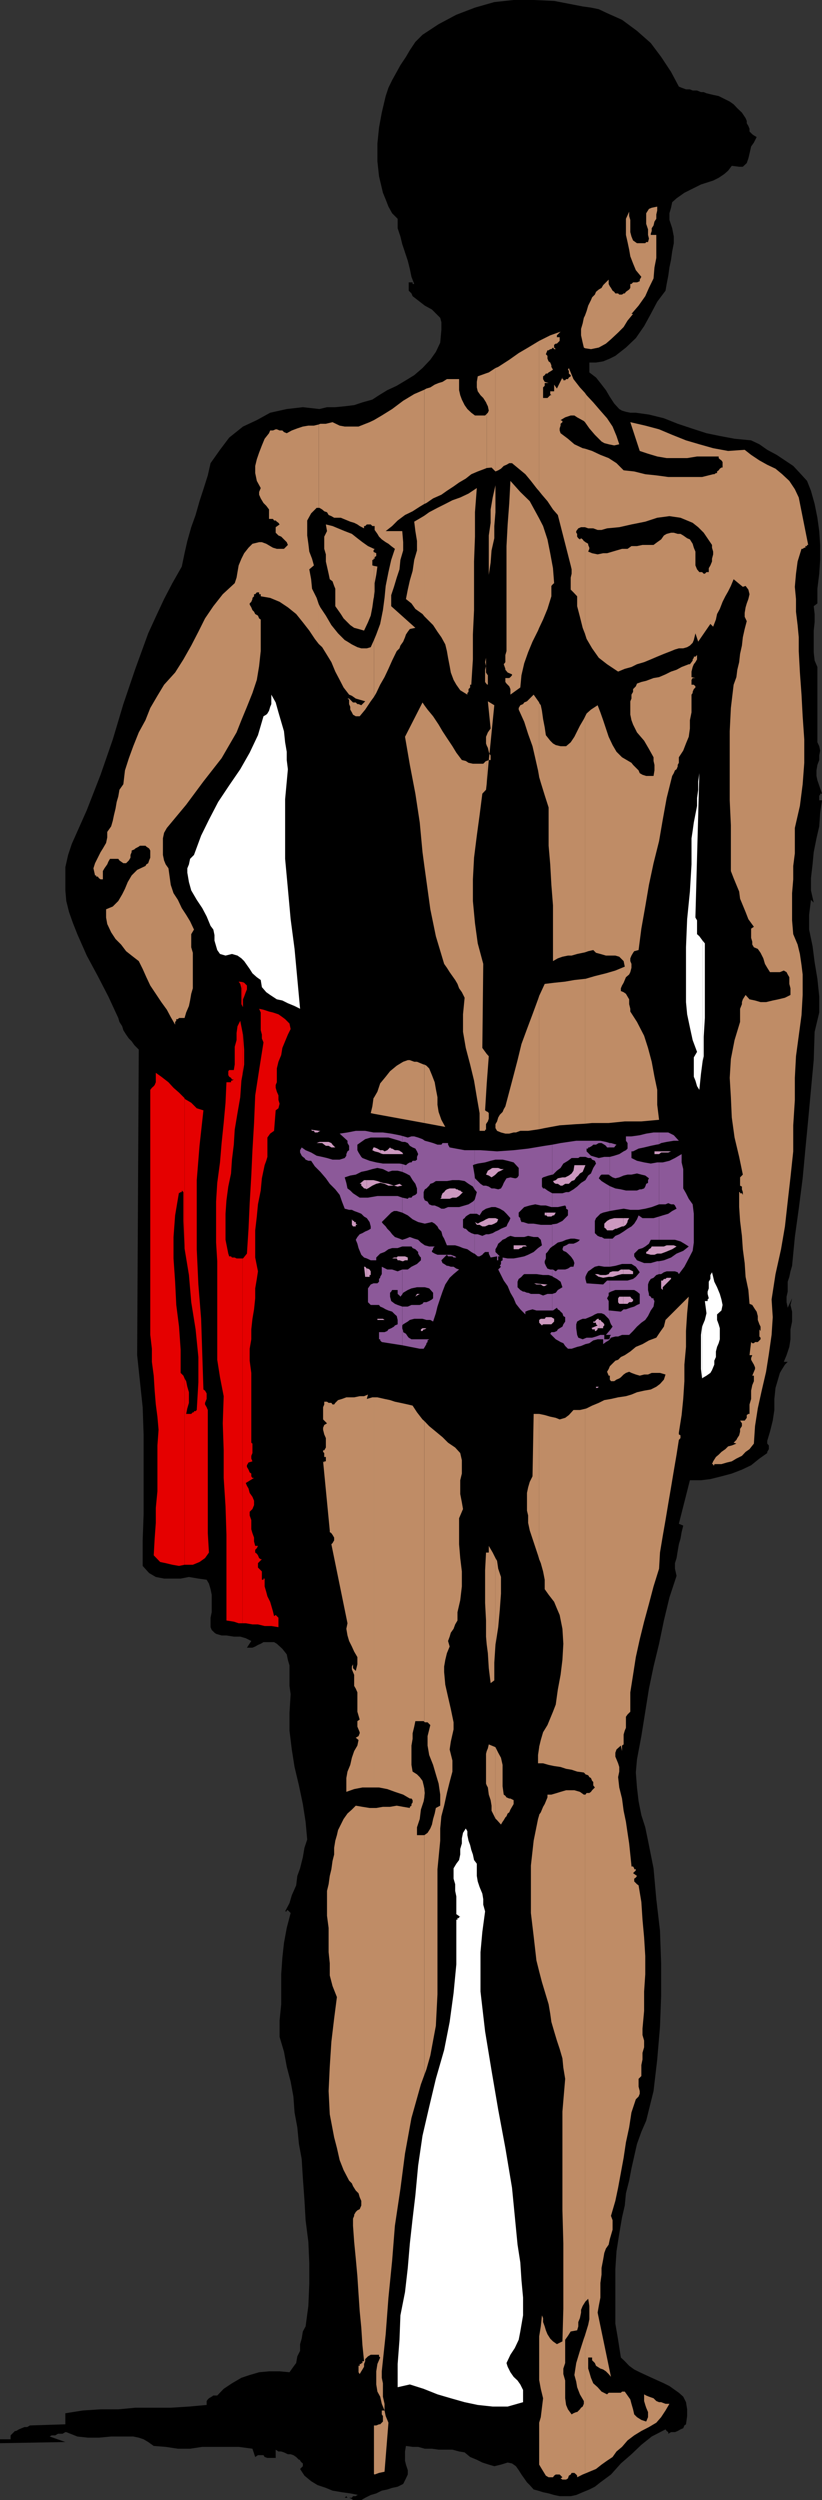 <svg xmlns="http://www.w3.org/2000/svg" width="357.203" height="1085.5"><rect width="100%" height="100%" fill="#333333" stroke="none"/><path d="m249.602 2.102 3.601.699 3.598.5 3.402.699 3.598 1.703 6.5 2.899 6.5 4.8 6 5.301 4.5 6 4.3 6.5L295 37.602l1.203.5 1.899.699h1.699l1.199.5h1.902l1.7.699h1.199l1.199.5 2.902.703 2.399.5 2.402 1.2 2.399 1.199L318.8 45.3l1.602 1.7 2 1.902L324 51.301l.5 1.199v1l.703 1.203.5 1.2v1.199l1.2 1.199.699.5 1.199.699-1.2 2.402-1.199 1.7-.699 3.101-.5 2.098-.703 2-1.7 1.601h-1.597L318 72l-1.598 2.102-1.699 1.5-2.402 1.601-2.399 1.2-5.3 1.699L299.8 82.5l-2.399 1.203-1.699 1.2L294 86.101l-1.898 1.699-.5 2.402-.7 2.399V95.5l1.2 3.602.699 3.601v2.899l-.7 3.601-.5 3.598-.699 3.3-.5 3.602-.699 3.598-.5 2.902-3.601 4.797-2.801 5.3-2.899 5.302-3.601 5.199-4.301 4.101-4.598 3.598-2.402 1.203-2.898 1.2-3.102.5h-2.898v4.3l2.898 2.2 1.902 2.398 2.399 3.101 1.699 2.899 1.902 2.902 2.2 2.399 1.199.699 1.699.5 1.902.402h2.399L282 180l6.5 1.602 6 2.398 6 2 6.5 2.102 5.8 1.199 6.403 1.199 7.2.703 3.597 1.7 3.402 2.398 4.098 2.199 3.602 2.402 3.601 2.399 2.899 3.101 3.101 3.399 1.7 4.3 1.597 5.7 1.203 6 .797 5.8.402 6v6.5l-.402 6-.797 6.5V262l-1.601 1.203.398 3.399v3.601l-.398 3.598v9.402l.398 3.598 1.203 2.8v32.7L356 324l.402 1.902L356 328v2l-.797 2.102-.402 2.398v2.402l.402 1.899 2 5.8h-.8v.7H356v2.199h1.203l-.8 5.5-.403 5.8-1.2 5.2-1.198 6-.5 5.3-.7 6v5.302l1.2 5.3-1.2-1.199-.8 6.5v6.399l1.5 7.199.898 7 1.203 7.199.797 7.703v6.899L354 448l-.398 12.3-1.2 12.903-1.199 13-1.203 12.5-1.2 12.899-1.698 13.199-1.7 12.3-1.199 12.5L343.5 552l-.5 2.402-.7 2.098v4.3l-.5 2.2v2.402l.5 2.399 1.903-4.098-.703 2.899.703 2.898v4.3l-.703 3.403v4.297l-.5 3.3-1.2 3.602-1.198 2.899h1.699l-1.2 1.199-1.199 1.902-1 1.7-.699 2.398-1.203 4.102-.5 4.8v4.801l-.7 4.598-1.198 4.8-1.2 4v1.2l.7.8v1.602l-.7 1.2v.5L330 633.3l-3.598 2.902-4 1.899L318 639.8l-4.5 1.2-4.797 1.203-4.101.5H299.8l-4.8 18.899 1.902.8-.699 2.801-.5 2.899L295 670.5l-.5 2.902-.5 3.098-.7 2.203v2.399l.7 3.101-3.098 9.399-2.402 10-2.098 10.101-2.402 9.899-2 9.601-1.598 10-1.699 10.598-1.902 10.101-.5 5.7.5 6.5.699 6 1.203 6 1.7 5.3 1.199 5.801 2.398 12 1.203 13.399 1.598 13.699.5 14.101v14.2L286.8 880l-1.2 14.203-1.601 13.7-3.2 12.898-2.097 4.8-1.902 5.301-1.2 5.301-1.199 5.297-1 5.3-1.402 5.5-.5 5.302-1.2 5.199-1.198 7-1.2 7.699-.5 7.703v23.7l1.2 7 1.199 7.699 1.699 1.601 1.902 2 2.2 1.598L278 1030l5.203 2.402 5.297 2.399 2.402 1.199 2.399 1.703 1.699 1.2 1.902 1.699 1.2 2.398.5 3.102V1049l-.5 3.602-.7.5-.5 1.199-1.199.5-1.203.699-1.2.5h-1.698l-1.2.703V1056l-.699-.5-.5-.7-6 3.102-4.5 3.598-4.3 4.102-4.602 4-4.301 4.8-4.598 3.399-2.402 1.902-2.398 1.2-2.899 1.199-2.8 1.199-2.403.5h-4.797l-2.402-.5-2.399-.7-2.402-.5-2.2-.699-1.898-.5-1.699-1.902-1.203-1.2-2.398-3.398-1.2-1.902-1.199-1.7-1.703-1.198-1.898-.399-2.899.899-2.902.699-2.399-.7-2.8-.898-2.399-1.203-2.902-1.2-2.399-2-2.402-.398-2.898-.8h-6l-2.899-.399h-3.101l-2.899-.8h-2.402l-2.899-.403-.402 2.402v4l.402 1.7.801 2.398v1.902l-.8 1.7-1.2 2.398-2.402 1.203-2.399.5-2.101.7-2.399.5-2.402 1.199-2.398.699-2.399 1.199-1.703 1h-3.598l-.5-.5-1.199-.5H151l-.5-.7-.7.7h3.102l.5-.7h1.2l.699-.5h.5l-3.598-.698-3.601-.5-4.102-.7-2.898-1.199L138 1079l-2.797-1.7-2.902-2.398-1.899-2.902 1.2-1.2v-1.198l-.5-.399-.7-.8V1068h-.5l-1.199-1.2-1.203-.8-1.2-.398h-1.198l-1.7-.801-1.199-.399H121l-1.2-.8v3.601h-3.597l-1.203-.402-.5-.801h-2.398l-1.2.8-1.199-3.597-6-.8h-15.8l-5.301.8H77.3l-5.301-.8-5.2-.403-2.398-1.7-2-1.198-2.101-.7-2.399-.5H48.3l-5.301.5h-4.797l-4.601-.5L28.8 1056h-.399l-1.199.703h-2l-1.203.7h-1.598l-.8.5 6.8 2.398-28.402.5v-1.7h4.602v-1.699l.699-.699 1.2-1.203H7l1.203-.7 2.399-1H11.8l1.199-.698 15.402-.5v-4.801l7.598-1.2 7.703-.5h7.7l7.398-.699h15.402l7.899-.5 7.699-.699v-1.703l.5-.7.5-.5 1.199-.698.703-.5h1.7l2.8-2.899 3.598-2.402 4.101-2.399 3.598-1.199 4.102-1.203 4.3-.398h4.598l4.3.398 1.7-2.398 1.203-1.602.5-2.898 1.2-2.399v-2.902l.699-2.399.5-3.101 1.199-2.2 1.199-8.898.402-9.601V982.8l-.402-9.399-1.2-9.402-.5-8.797-.698-9.601-.5-8.2-1.2-6.5-.699-7.199-1.203-6.5-.5-6.902-1.2-6.5-1.698-6.5-1.2-6.5-1.902-6.399v-7.199l.703-7v-13l.5-7.203.7-6.398 1.199-6.5 1.699-6.5-1.2-1.2h-.5v.5h-.699l1.899-3.601 1-3.399 1.902-4.3.5-4.102 1.2-3.297 1.199-4.8.699-4.102 1.199-3.598-.7-7.703-1.198-7.7-1.7-8.097-1.902-8-1.2-7.601-1-8.2v-7.699l.5-8.101-.5-3.602v-8.898l-.698-2.399-.5-2.402-1.899-2.399-2.402-2.199-1.2-.703h-4.6l-1.2.703-1.198.5-1.2.7-1.199.5h-2.402l1.902-2.903-2.402-1.2-2.399-.698h-2.8l-3.2-.5h-2.101l-2.399-.7-.699-.5L92 707.703l-.5-1.203v-4.098L92 700v-7.598L91.5 690l-.7-2.398-1-1.7-3.597-.5-4.101-.699-3.602.7h-7.2l-3.597-.7L64.801 683 62 679.902v-11.101l.402-11.2v-34.8L62 611l-1.2-11.297-1.198-11.3.699-132.7-1.899-1.902-1.199-1.7L56 450.903l-1.2-1.699-1.198-1.902-.5-1.7-1.2-1.898-.5-1.703-4.3-9.297-4.602-8.902-4.797-8.899-4.101-9.3-1.899-4.801L30 396l-1.2-4.797-.398-4.601V376.5l1.2-5.297 1.601-4.8 6.5-14.602 6-15.399 5.297-15.3 4.602-15.399 5.199-15.3L64.402 275l3.301-7.2 3.598-7.698 3.601-6.899L79 246l1.203-5.797 1.2-5.3 1.699-6L85 223.601l1.703-6 1.7-5.2 1.898-6 1.199-5.3 4.102-5.801 4-5.301 6-4.797 6-2.8 5.8-3.2 7.2-1.601 7-.801 7.199.8 3.3-.8h3.602l4.098-.399 4.101-.5 3.598-1.199 4.3-1.203 2.903-1.898 3.598-2.2 4.101-1.902 4-2.398 3.598-2.2 3.602-3.101 3.398-3.598 2.402-3.402 1.899-4 .5-5.598v-3.3l-.5-1.903-3.598-3.598-3.101-1.699-2.2-1.703-3.101-2.398-.5-1.2-1.2-1.199v-4.101.5h1.7v.699H180l-1.2-3.098-.698-3.402-.899-3.598-1.203-3.601-1.2-3.602-.8-3.297-1.2-3.601V95l-2.398-2.398-1.601-2.899-1.2-3.101-1.199-2.899-1.699-7.203L164 70v-7.598l.703-7 1.2-6.5 1.699-7.199 1.199-3.601 1.601-3.301 2-3.598L174 28.301l2.402-3.598 1.7-2.902 2.398-3.598 3.102-3.101 7-4.602 7.699-4.098 8.101-3.101 8.399-2.399L223.203 0h8.7l8.898.402 8.8 1.7"/><path fill="#fff" d="m125.102 334-1.2 13v25.902l1.2 13 1.199 13.2L128 412l1.203 13 1.2 13-2.403-1.2-2.898-1.198-2.399-1.2-2.402-.5-2.899-1.902-1.699-1.2-1.902-2.198-.5-3.102-1.7-1.2-1.898-1.698-1.203-1.899-1.2-1.703-1.198-1.7-1.2-1.198-1.699-1.2-2.402-.699-2.801.7-2.398-.7-1.2-1.703-.5-1.7-.699-2.398V406l-.5-2.398L91.5 402l-1.7-4.098-1.898-3.601-2.402-3.598-2.398-4.101-1-3.602-.7-4.098V377l.7-1.7.5-2.398 1.699-1.699 3.101-8.402 3.399-6.899 4-7.699L99.6 341l4.801-7 4.098-7.2 3.602-7.597L114.5 311l1.203-.7.5-.5.7-1.198.5-1.7.5-1.199v-4.101L119.8 305l1.199 4.3 1.203 4.102 1.2 4.098.5 4.8.699 4.102V330l.5 4M305.3 598.3l1.7-1 1.703-1.198.7-1.2 1-2.402v-1.7l.699-1.597v-2.402l.5-2 .699-1.598.5-1.703v-4.797l-.5-1.703-.7-1.898v-2.399L313.5 569l.5-2.398-.5-2.399-.7-2.402-1.198-2.899-1.2-2.402-.5-2.098-.5-2-.699 1.2v1.699L308 556.5v2.902l-.5 1.399v1l.5 1.902-.5.5v.7h-1.2l.7 5.3-.7 2.899-1 2.398v22.8"/><path fill="#fff" d="m305.3 575.5-.198.5-.5 3.602v14.8l.5 4.098.199-.2v-22.8M305.3 461l.5-2.398v-8.399l.5-8.203v-32.398l-1-1.2V461"/><path fill="#fff" d="m305.3 408.402-1.398-1.902-1-.898v-6l-.699-1.2v-.5l1.7-62.199-.5 3.598v3.601l-.5 3.598v3.402l-.7 3.598-.703 3.602-.5 3.601-.5 3.297v11.3l-.7 11.802-1.198 12-.5 12.199v23.8l.5 5.301 1.199 5.7 1.199 5.5 1.902 5.101-1.402 2.399v8.398l.703 1.703.7 2.399 1 1.601.699-6.902.699-5.301v-52.598"/><path fill="#e50000" d="M80.203 679.402h3.598l2.902-1.199 2.399-1.703 1.699-2.398-.5-8.399v-53.5L89.8 611l-.7-1.2v-.698l.7-1.7V605l-.7-1.2-.699-.5-.5-15.3-.5-15.398-1.199-14.899-.703-15.3v-30l1.203-14.903 1.7-15.398-2.903-.899-2.398-2.402-2.899-1.7v65l1.899 11.5 1 11.801L85 577.203l1.203 12v11l-.703 12-.5.5h-.7v.5h-.5l-.698.7h-2.2l.5-2.403.7-2.398V604.5l-.7-2.398-.5-2.399-.699-1.203v80.902"/><path fill="#e50000" d="m80.203 598.5-.5-1.2-1.203-1.198V586l-.7-10-1.198-9.398-.5-10.102-.7-10.098v-9.3l.7-9.399 1.699-10.101v.5l.699-.5h.5v-.7l.703.7v12.5l.5 11.8v.2V476.8l-2.402-2.399-2.399-2.101-2.199-2.399-3.101-2.402-2.399-1.7v4.102l-.5 1.2-.402.5-.801.699-.7.902v106.399l.7 6v5.699l.8 6 .403 6.5.5 6 .7 5.3.5 5.7-.5 6.8v19.9l-.7 7.203v6.5l-.5 6.899-.402 7.199 2.8 2.902 2.399.5 2.902.7 2.899.5 2.402-.5V598.5m25.199 106.3h1.399l2.902.5h2.399l2.898.7h2.902l3.098.5v-4.098l-1.2-1.199-.698.5-.5-2.101-.7-2.399-.5-1.703-1.199-2.398-.5-1.899-.703-2.402v-3.399h-.5v.5h-.7v-3.601l-1.698-1.7v-1.898l.5-.5L113.8 677h-.5l-.7-.5-.5-1.2-.5-.698-.699-.5v-1.2l.7-.699.5-1h-1.2l-.5-1.902v-1.7l-.699-1.898-.5-1.703v-4l-.703-2v-1.598l1.203-1.199.7-1.703v-1.898l-.7-1.7-1.203-1.699-.5-1.902-.7-1.2-.5-1.199 3.602-2.199h-.699l-.5-.703v-1.2l-.703-.5-.5-1.198-.7-1.2v-.699L108 635l1.703-.5-.5-1.2v-1.198l.5-1.2v-4.101l-.5-.399v-30.3l-.703-5.301v-5.2l.703-4.101v-4.297l.5-4.601.7-4.102.5-4.797v-4.3l.699-4.102.5-3.301-1.2-6v-11.797l.7-6 .5-5.3 1.199-6 .5-5.301 1.199-5.7.703-1.902.5-1.7v-8.398l1.2-1.699 1.699-1.203.699-8.898 1.199-.899.5-2-.5-1.601v-2l-.7-1.602-.5-1.7v-1.198l.5-1.2v-6L121 461l1.203-2.898.5-3.102 2.399-5.797 1.199-2.402-.5-2.399-1.899-1.902-1.199-.898-1.703-1.2-2.398-.8-1.7-.399-2.402-.8-1.898-.403.699 1.602v7.699l.5 1.902v1.7l.699 1.699-1.898 12-1.7 11-.5 12-.699 11.8-.5 11-.703 12-.5 11.098-.7 10.8-1.698 2.102h-.2v158.399"/><path fill="#e50000" d="M105.402 546.402h-2.601L102 546h-1.2l-.398-.5h-.8l-.399-1.2-1.203-6V527l.402-5.797.801-6 1.2-5.703.398-6 .8-6.5.399-6.5 1.203-7.2 1.2-6.898.5-7.199.5-2.703v-18.2l-1-5.097-1.2 2.399-.402 2.898v3.102L102 454.5v7.703l-.398 2.399h-2l-.399.5v1.699l.399.699.8.5.399.703h.8l-.8.5h-.399v.7h-2L98 478.8l-.797 8.8-.902 8.7-.7 8.402-1.199 8.899-.5 8.101V539.5l.5 8.102v42.8l1.2 7.598 1.601 8.203L96.801 618l.402 11.703v12L98 654l.402 12.402v37.2l3.2.5 2.101.699h1.7V546.402"/><path fill="#e50000" d="m105.402 466.5.7-4.297v-6.5l-.5-6.5-.2-.902V466.5m0-29.5.2.203v-3.3l.5-1.2.699-1.902.5-1.2v-1.699l-1.2-1.199-.699-.3V437"/><path fill="#e50000" d="m105.402 426.402-1.699-.199.7 1 .5 1.899V436l.5 1v-10.598"/><path fill="#cc99bf" d="m254.402 505.902-.699 1.7-.5 1.199-1.203.699-.7.902-.898.801-.8 1.2-1.2.398-1.199 1.199h-1.601l-1.2.8h-.8l-1.2-.8h-.902l-.7-.398-.5-.801 1.2-.399.902-.8 2-.399h1.2l1.601-.8 1.2-.903.8-1.2.399-2.398h4.8m-53.199 11.7L200 518.8l-.5.5-1.2.699h-1.698l-1.2.5h-4.101l.5-.5v-.7l.5-1.198.699-.5.5-.7.703-.5 1.2-.402h2.398l.5.402h.5l.699.5h.5l.703.7h.5M155.3 531.8h-.698v.7h-1.2l-.5-.7v.7-3.098l.5.7h.5v.5h.7v.699l.699.5M229 541.203h-1.7l-.698.7h-.5l-.7.5h-2.199v-1.7h5.098l.699.5m-43.7 35.5-.698.5h-.5l-.5.7h-.7v-.7l.7-.5h1.699M138.8 496.3h1.2l.902.7.7.5h1.199l1.199.703h1.703L144.5 497l-.5-.7-1.2-.5h-4v.5"/><path fill="#cc99bf" d="m138.8 495.8-1.198.5h1.199v-.5m-.001-4.597.403-.203h1.2-1.602v.203M138.8 491l-3.597-.5.399.5h.8l.399.703H138l.8-.5V491m20.602 63.402h1.2v-.8h.5V552l-.5-.797-.7-.402h-.5v3.601"/><path fill="#cc99bf" d="m159.402 550.8-.699-.8h-.5l.5 4.402h.7v-3.601m-.001-34.598.5-.203 1.899-1.2 1.699-.8 1.703-.398h.2v-.301l-1.403-.5-1.7-.399h-2.898v3.801"/><path fill="#cc99bf" d="M159.402 512.402h-1.199L156.301 514H157v.8l.5.403.703.797h.5l.7.402v-4m5.999 60.7h1.7l-.7-.5h-1v.5m0-.5H164v.5h1.402v-.5m0-59 1.7.398 1.699.8h2.402l1.598.403.8-.203v-1l-2.398.8-2.402-.8-2.399-.398-1-.301v.3m0-12.801 1 .302h7.2v-1.5l-.801-.2h-1.2l-1.199-.699H170l-.5-.5-1.2 1.2-1.198.5-.7-.5h-1v1.398"/><path fill="#cc99bf" d="M165.402 499.402h-.199l-1.203-.699-1.2-.5h-.5l-.5 1.2 1 .5 1.903.5.7.398v-1.399m8.199 47.801 1.199.399h.402l.797-.399h1.203V546l-1.203-.5h-2.398v1.703m0-1.703h-.801l-.399.5h-1.199l-.8.402h2l.398.801h.8V545.5m.001-30.5 1.199-.2-1.2-.8Zm0-13.898h1.601l-.402-.7-.801-.5-.398-.3v1.5m7.601 61.398 1.2-.7h-1.2zm0-.7-.703 1.2.703-.5v-.7m32.399-30 1.199-.5 1.199-.698.5-1.2-1.2-.5h-1.698v2.899m0-2.899h-1.2l-1.199.5-1.203.7-1.2.5-1.198.699-1.2-.7.801 1.2h1.2l1.199.699h1.199l1.601-.7h1.2v-2.898m0-17.699 1.199-.8.5-.403 1.199-1.2 1.203-.5 1.2-.698 1.199.699-1.2-.7h-1.199l-1.203-.5h-2.398l-.5.2v3.902m0-3.903-.399.302-1.203.699-.797 1.699 1.2.402 1.199.801v-3.902m23.8 67.699h2.2l1.199-1.2v-1.198l-1.2-.7h-2.199V575m0-3.098h-.199l-.5.7H235l-.7.5v1.199l1.2 1.199.5-.5h1.402v-3.098m0-13.902.5-.297h.5-1V558"/><path fill="#cc99bf" d="m237.402 557.703-5.3-.5 1 .5H235l1 .7h.703l.7-.403v-.297m-.001-30 .5.5h1.7l.699-.5h.5l.699-1.203h-4.098v1.203"/><path fill="#cc99bf" d="M237.402 526.5h-.699v1.203h.7V526.5m22.999 50.203h1.7V576l.5-.5v-.5l-.5-.7-.7-.5-.5-.698h-.5v3.601"/><path fill="#cc99bf" d="M260.402 573.102h-.199v-.5h-.5l-.703.5-.5.699h-.7v.5h1.2V575l.703.5-2.902 1.203h.5v.5h1.199v.7h.5l.703-.7v-.5h.7v-3.601m-.001-18.7 1.7.399 2.398-.399h1.703l2.399-.8 1.699-.399h.5v-2h-1l-1.2.797h-2.398l-1.203.402-.5.801-1.2.399h-2.398l-.5-.2v1"/><path fill="#cc99bf" d="m260.402 553.402-.699-.199H258.5l1.703 1.2h.2v-1m10.397 12.699h1.903l.7-.7h1l.699-.5v-.699l-.7-.5-.5-.703h-3.101v3.102"/><path fill="#cc99bf" d="M270.8 563h-1.698l-.5.703v1.7l.5.699h1.699V563m-.001-9.797h4.302V552l-1.7-.797h-2.601v2M270.8 532.5h.2l1-.7.703-1.198v-.5l.7-1.2H270.8v3.598"/><path fill="#cc99bf" d="M270.8 528.902h-3.898l-1.902.5-1.2.7-1.198 1.199V533l.699.5.5.703h2.402l1.2-.703h.5l2.398-1h.5v-3.598m18.402 28.801.5-.5.7-.703 1.199-1.2v-.5h-1.899l-.5.5v2.403m0-2.403h-.703l-.5.7h-.7v3.402l.7.7v-1.2l.5-.5.703-.699v-2.402m0-11.699 1.2-.5 1.699-.7 1.898-1.199-1.2-.5h-3.097l-.5.2v2.699m0-2.7-.703.301h-5.297l-.402.7-.801.5-.398.699-.801.5v.699l2 .5h1.601l1.2-.5h1.699l1.902-.7v-2.699m0-40.5h1.2l1.199-.5h.5-2.899v.5m0-.5h-4.8v1.2h2l.898-.7h1.902v-.5m38 87.098.399.203v-1.601l-.399.699V587m0-.7-.3.5.3.2zm-67 15.802H259v.5h.703l.5-.5"/><path fill="#8c5999" d="m174.8 584.102 7.602 1.5h1.7l.5-.801.699-1.2v-.398l.5-.5V582l.699-.5h-7.7l-1.198-.7-.399-.5-.8-1.198-1.2-.7v-.5l-.402-1.199v7.399"/><path fill="#8c5999" d="M174.8 576.703v-9.402l-2-.7-1.198-.5-1.602-1.199-.5-1.902v-1.7l.5-.5.402-.698h2.399v1.699l.8.699.399.5.8-1v-10.797l-2 .797-2.398-.797h-2.101L165.902 550v3.203l-.699 1.2v.398l-.5.5v1.199l-.703.703h-1.7l-1.198.5-.5.7-.7 1v6l1.2 1.199h3.601l.5.699 1.2.5 1.199.699 1.199.5 1.601.5 1.2 1.203.8.7.399 1.699V575l-1.2.5-.398.5-1.203.703-1.2.5-.5.7-1.198.5h-2.399v3.097h.5v.5l.7.703 8.898 1.399v-7.399"/><path fill="#8c5999" d="m174.8 575.5.403-.5 2-1.2.899-.698 1.898-.5h3.602l1.699.5H187l1.203.699 1.2-3.598.699-2.902 1.199-3.598 1-2.902 1.199-3.098 1.902-2.902 1.7-1.598 2.398-2-1.2-.402-1.198-.801h-1.2l-1.199-.398h-.5L193 548.8l-.7-.399-.5-1.199 1.7-1.703.703-.7h-4.101l-1.2-.5-1.199-.698v-.5l.5-.7v-.5l.7-.699H186.5l-1.898-.5-1.7-1.203-1.199-1.2-1.703-.5-1.898-.698-1.7.699-1.601.5v2.902h4l.5.7 1.199.5.703.699.5.5v.699l.7 1.199.5.5v1.203l-1.7 1.598-2.402 1.199-1.598 1.203h-2.402V562l.402-.7 2-1.198 1.598-.7 2.402-.5h3.399l1.898.5 1.703 1.899v2.402l-.5.5-1.203.7-1.2.5h-1.198l-.5.699-1.2.5h-3.601l-1.598.699h-2.402v8.199m-.001-37.2-1.198-.5-2-.698-1.2-1.2-.902-1.199-1.2-1.203-.698-1-1.2-1.2-.5-.698 2.899-2.899L170 526.5l1.203-.7h1.2l2.398.7V520l-2-.7H164l-4.098.7h-3.601l-2.899-1.898-1.199-1.2L151 516l-.5-2.398-.7-2.399 2.403-.8 2.399-.403 2.398-1.2 2.402-.5 2.399-.698 2.199-.5 2.402.5 2.399 1.199 1.601-.5h2.399l2 .5v-3.399l-1.2-.199h-7.199l-2.902-.5-2.898-.703-3.102-1.2-.5-.5-1.2-1.898-.5-1V497l1.7-1.2 1.703-1.198 2.399-.7h7.699l2.402.7 2.399.699 1.199.5v-2.598l-1.2-.3-3.601-.7-3.598-.5h-4.101l-3.598-.703h-4.101l-3.602.703-3.398.5 3.398 3.098v1l.703 1.199v1.902l-.703.5-.5 1.2v.699l-.7 1-2.198.699H144.5l-2.398-.7-2.102-.5-2.398-.5-2.399-1.398-2.402-1-1.7-1.199-.699 1.2v1l.7 1.398.5.5.699.5.5.699 1.199.5h1.203l1.598 2.402 2.402 2.399 2.399 2.8L143.3 514l2.402 2.402 1.899 2.399 1 2.902 1.199 3.098 1.902.5h1.2l1 .5 1.898.699 1.199.5 1.203 1.203 1.2.7 1.199 1.699.5 1.898v1l-1.2.703-1.199.5-1.203.7-1.2.5-1 1.199-.698 1.199.699 1.699.5 1.902.5 1.2.699 1.699 1.203 1.199 1.2.402 1.699.801h2.398V546l1.703-1.7 1.899-.698 1.699-1.2 1.601-.5h2.399l2-.699v-2.902"/><path fill="#8c5999" d="m174.8 526.5 2.403 1.203 2.098 1.7 2.402 1.199 2.899.699 3.101-.7 1.2.7 1.199 1.199.5 1 1.199 1.203.5 1.899.699 1.199.5 1.199.703 1.703h3.598l1.699.5 1.703.7 1.899.5 1.699 1.199 1.199.699h.203v-8.399l-1.402-.5-1.2-.699-1.199-1.203h-.5l-.699-.5v-3.598l.7-.5.5-.699.699-.5L204.3 527h1.902v-6l-.703.703-1.898 1.2-1.7.5-2.402.699h-4.797L193 524.8h-1.2l-1.198-.7-1.7-.699h-1.199l-1.203-.5-.7-1.199-1.198-.5-.5-1.203v-2.398l.5-1.2.699-.402 1.199-1.2.5-.8 1.203-.398 1.2-.801h4.8l2.399-.399h2.898l2.402.399 1.7 1.199 1.898 1.203.703 1.2V510l-.703-4.098.703-.3v-6.2h-4.3l-6.5-1.199-.7-1.203v-.7h-2.402l-.5.7h-1.7l-1.898-.7-1.703-.5-1.898-.5-1-.698-1.899-.7-1.703-.5h-1.2l-1.597.5-2.402-.699v2.598H176l1.203.5.899 1.199 1.199.703 1.199.5.703 1.2.5 1.199-.5 1.199v1.199l-.703.5h-1.2l-.5.703h-.698l-.899.5-.8.7-1.602-.5v3.398l1.601.699 1.7.902 1.199 2L180.5 514l.703 2v2.102l-.703.699-1.2.5-.5.699h-1.198l-.399.5-2.402-.5v6.5"/><path fill="#8c5999" d="m206.203 544.3 1.399 1.2h.8l1.2-.7.398-.5.8-.698h1.602v.699l.801 1.699 2.797-.5v1.703h.5V545.5h.703l-1.902-1.898v-1.2l.699-1.199.5-1.203 1.203-1 .7-.7 1.199-.5 1-.698 1.199-.5 1.902.5h4.098l1.699-.5 2.402.5h1.899L235 538.3l.5 2.402-1.7 1.2-1.898 1.699-2.402 1.199-1.7.699-2.398.5-2.199.402h-2.601l-2.2-.402v1.203l-.699.399v1.199l-.5.8.5.399-1.203 1.203 1.203 2.399 1.2 2.398 1.699 2.402 1.199 2.899 1.402 2.402 1 2.399 1.899 2.398 2.199 2.203V569.5l1.199-.5 1.902-.5 1.7.5H240v-7.2h-2.098l-1.902.7-1.7-.7h-3.597l-1.203-.5h-.5l-1.2-.5h-.5l-1.198-.698-1.2-1.2V556.5l.5-1.2.7-.5.5-.398.699-.8.5-.399h5.3l2.899.399h2.402l1.598.5v-2.899h-.898l-1.2-.402-.699-1.2-.5-1.199v-.8l.5-1.2v-2.101l.7-.7 1.199-1.699.898-.699v-9.601l-.398.199H235l-3.098-.5H229.5l-2.2-.7h-.698l-.5-1.199v-.5l-.7-.699V526.5l2.399-2.398 2.402-.7 2.399-.5 2.398.5h2.203l2.399.7H240v-6l-.898-.5-1.2-.7-1.199-.902H236l-.5-.797v-3.601l.5-.399 2.402-.8L240 510v-13l-3.297.5-7.203 1.203-6.297.7-7.203.5-7.2-.5h-2.597v6.199l1.399-.399 3.199-.5 2.402-.703 2.098-.5h3.101l2.2.5 2.601.703 2.2 2.399v3.3l-.5.801-.7.399h-.5l-1.902-.399-1.7.399-.5.8-.699 1.2-.5 1.199-.699 1.199-1.203.402-1.7-.402h-1.198l-1.2-.797-1.199-.402H210l-1.2-.801-2.398-2.398-.199-1.602v6.402l1 1.2-.8 2.898-.2.5v6h1l1.2.703 1.199-1.902 1.601-1 2.399-.7h1.699l1.902.7 1.7 1 1.199 1.199 1.699 1.902-.5 1.2-.7 1.199-.5 1.199-2.398 1-1.203.703-1.2.5-1.198.7-1.7.5h-1.199l-1.601.699-2-.7h-1.399v8.399"/><path fill="#8c5999" d="m240 580 1.5 1.5.902.5 1.2.703 1.199.5.8 1.2 1.2 1.199h1.601l2.399-.801 1.699-.399 1.902-.8 1.7-.399L257.8 582l1.902-.5h2.399v2.102l1.199-.899 1.2-.703.5-.5v-.5l-.5.5h-1.898v-1.898h-1.7L259 580.3l-1.7.5h-2.398l-1.699.699-1.902-.7-.5-1.198-.399-2.899V575l.399-1.2 1.199-.698 1.203-.5h1.2l1.699-.7 1.199-.5 1.199-.699 1.203-.5h1.7l1.199.5 1.898 1.899.5 1V569h-.5v-4.098l-.7-1.199.7-1.203v-1.2l.5-.198V556h-1.2l-1.698 1.703-7.2-.5-.5-1.902v-.899l.5-1.199.7-1.203 1.199-.797.5-.402L258.5 550l1.703-.398 2.399.398H265v-12.2h-2.398l-1.2-.698h-.5l-1.199-.5-.703-.7-.5-.5v-5.3l.5-1.2.703-.699 1.2-1.203 1.199-.5 2.898-.7V515l-1.7-1-1.898-1.2-1.199-1.198.7-1.2.5-.402h3.097l.5.402v-8.101h-2.398l-2.399.5-1.703-.5-1.7-.5-1.898-1.899v-1.199h.7v-.5h.5l1.199-.703.5-.5H259l1.203-.7h1.2l1.199.7.699.5.5.703H265v-1.902l-1.7-.5-2.398-.5h-10.5l-6.8 1L240 497v13h.3l1.7-1.7 1.602-1.198 1.199-1.899 2-1.203 1.601-1.2h2.899l.699-.5h2.402l1.2.5h1.199l.5.7 1.199.5.5 1.203-1.2 1.899-1 2.398-1.198.902-1.2 2-1.902 1.2-1.7 1.601-1.597 1.2-2 1.199H246l-1.598.5H240v6h2.402l3.2-.7.398.7v.699l.8.5v2.402l-2.398 2.399L242 531.3l-2 .3v9.602l.8-.5 1.602-1.203 2-.5 1.598-.7 2-.5h1.602l2.398.5-.7.7-.898.5-1.199.5h-2l-1.203.703-1.2.5-.398 1.2.399.699 1.199.5.8.699 1.2 1.199.402.5.801 1.203.399 1.2-.399 1.597H248l-1.2.8-1.198.403h-3.2l-.902.797-1.2-.797h-.3v2.899l.3.3 1.7.899 1.602 1.199.8 2.402-2 1.2-.902 1.199-1.5.5v7.2h.3l1.7-1.2.402.7.801.5.399.5.8.703.399 1.2.8.5v1.898l-.8 1.199-.399 1-1.199.703-.8.5-.403.7-1.2.5h-.8V580m0-1.598h-.398l-.5.7.898.898v-1.598"/><path fill="#8c5999" d="m265 581.5.5-.7 1.902-.5h1.2l1.699-.698h3.101l1.7-1.7L276.8 576l1.902-1.7 1.7-1.198 1.199-1.7L282.8 569l1.199-1.7.402-2.398-.402-.699v-.5h-.797L282.8 563l-.801-.5v-.7l-.398-1.698v-2.399L282 556.5l.8-1.2 1.2-.5 1.203-1.198 1.2-.399v-5.601h-.801l-2.801.8h-2.899l-3.101-1.199-1.2-1.703v-1.2l1.899-1.898 1.703-.5 1.2-.699L282 540l.8-1.7h3.602v-10.097l-2.402.7h-4.797l-1.703-1.2-.7 1.7-1.198 1.898-1.2 1.199-1.699 1-1.703 1.203-1.898 1.2-1.7.699-1.199 1.199H265V550l2.402-.398 2.899-.801h4.101l1.899 1.199 1.699 2.402-1.7 2-1.198.899-2.399.699H265v5.102l.5-.301 1.902-.7h8.2l1.199.7 1.199 1v4.3l-1.2.5-1.198.7-1.7.5-1.902.699h-1l-1.2 1-4.8-.5v4.8l.5 1.2.703 1-1.203 1.602v2h.5l-.5.699v1.199m0-3.898-1.7 2h1.7Zm0-51.802 2.902-.5 3.098-.5 2.902.5h3.598l2.902-.5 2.801-.698 3.2-1.2v-18.199h-.801l-2.801.5-2.899-.5-3.101-.703-2.399-1.2v-2.898h.7l2.398-1.199 2.402-.5 2.899-.703 2.402-.5 1.2-.2v-5.097H284l-3.2.5-2.8.7-3.598.5H272v1.898l.703 1v2.402l-.703.7-1 .5-1.898 1.199-2.2.699-1.902.5v8.101l1.203.801 1.2.399 1.699-.399 1.898-.8 1.703-.403h1.7l2.398-.5 1.902.5 1.7.402 1.597 1.2-.398.8v1.2l-.801.398-.399 1.203-.5.797-1.199.402H278l-1.2.5H272l-2.2-.5-2.398-.402-1.902-.797-.5-.203v10.8m0-27.597h1.902l.5-.703.5-.5-2.402-.7h-.5v1.903"/><path fill="#8c5999" d="M286.402 553.203h.899l1.199-.8 1.203-.403h3.598l1.199.402.5.801 2.402-3.203 1.899-3.598 1.699-3.3.5-3.602V527l-.5-4.098-1.7-2.402-1.198-2.398-1.2-2.102v-8.398l-.699-2.899v-3.601l-2.902 1.699-2.399 1.199-2.902.703h-1.598v18.2h2.801l1.2-.5 1.199.5h1.199l.5.5.699 1.398-1.898 1-1.7 1.199-2.402.703-1.598.5v10.098h6.899l2.402.699 1.7 1 1.898 1.203-2.399 1.899L294 544.3l-2.398 1.7-3.102 1.203-2.098.399v5.601m0-56.403.899-.5 2.402-.5 3.098-.5H295l-2.2-2.398-2.398-1.199h-4v5.098M194.203 544.8l.5.7h1.899l.5.5h1.199l-.5-.5-1.899-.7h-1.699m4.097 1.2.5.402-.5-.402"/><path fill="#bf8c66" d="M138.5 279.602 140 281l2.102 3.402L144 287.5l1.703 4.102 1.899 3.601 1.699 3.297 2.402 3.102 1.2.5 1.699 1.199 1.699.5 2.402.699-1.703 1.703-1.2-.5h-.5l-.698-.703h-1.2l-1.699-1.7H151l.703.5v1.903l.5 1.2v1.199l.7 1.199.5 1 1.199.699h1.699l2.402-2.898 2.399-3.602 1.398-1.898v-24.7L161.102 281l-1.7.5H157l-1.7-.5-2.398-1.2-1.902-1.198-1.2-.7-2.898-2.902-2.902-3.598-2.398-4.101-2.399-3.598-.703-1.402v17.3m0-17.301-.898-2.698-2-4-.399-4.102-.8-4.297 2-1.703-.801-2.898-1.2-3.102-.402-3.398-.5-3.602V226l1.703-3.098 2.399-2.402h.898v-36.2l-2.098.5H134l-2.398.403-2.399.797-2.402.902-2.2 1.2-1.199-.5-.699-.7H121.5l-1.2-.5h-.5l-1.198.5h-1.2l-.5 1.2L115 190.5l-1.2 2.902-1.198 3.098-1 2.902-.7 2.899v3.101l.7 3.399 1.699 3.101-.7 1.7v1.199l.7 1.601 1.199 2 1.203 1.2 1.2 1.601v4.098h1.699l.5.699h.699l.5.5.699.5.5.703-1.7 1.2v2.398l1.2 1.199 1.203.5 1.2 1.203 1.199 1.2.5 1.199-1.7 1.699h-3.101l-1.7-.5-1.199-.7-1.699-1-1.902-.699h-1.2l-2.898.7L108 237.8l-1.898 2.402-1.2 2.399-1.199 2.898-.5 2.902-.402 2.399-.801 2.402L96.8 258l-4.097 5.203-3.601 5.297-2.899 5.8-3.101 6-3.399 6-3.601 5.7-4.801 5.3-2.899 4.802-3.101 5.3-2.098 5.301L60.301 318l-2.399 6L56 329.203l-1.7 5.297-.698 6-1.7 2.402-.5 2.899-.699 2.402-.5 2.899L49.5 354l-.5 2.402-.7 2.399-1.698 2.402v2.399l-.5 2.398-1.399 2.402-1 1.598-1.203 2.402-1.2 2.399-.698 2.199.699 3.102h.5v.5h.699l.5.699.703.5h1v-3.598l.7-1.203.699-1 .5-.7.5-1.198.699-1.2h3.601l.5.7.7.5 1 .699H54.8L56 373.6l.703-1.199v-1.199l.5-1.203v-.7l1.2-.5.398-.398 1.5-.8.5-.399h2.402l.399.399 1.199.8.5.899v3.101l-.5 1.2-.399 1.199-.8.5-.399.699-3.601 1.703-2.399 2.399L55.5 383l-1.2 2.902-1.198 2.399-1.7 2.902L49 393.602l-2.898 1.199v3.601l.5 2.801 1.699 3.598 1.902 2.902 2.399 2.399L54.8 413l2.402 1.902 3.098 2.399 1.7 3.402 1.602 3.598 1.699 3.601 2.402 3.598 2.399 3.602 2.398 3.3 1.703 3.2 1.899 3.3v-1.199l.5-.5v-.703h.699l.5-.5h2.402l.7-2.398 1.199-2.801.5-2.399.5-2.902.699-2.398v-15.399l-.7-2.402v-5.7l1.2-2L82.6 400l-1.699-2.797L79 394.301l-1.7-3.598-1.898-2.902-1.199-3.598-1-7.203L72 375.3l-.7-1.698-.5-2.399V364l.5-2.398 1.2-2.102 8.402-10.098 7.5-10.101 7.899-10.098L102.8 318l2.101-5.297 2.399-5.8 2.402-6 1.899-5.7 1-6 .699-6.5V269l-.7-.5-.5-1.2-1.199-.698-.5-1-.699-.7-.5-1.199-.703-1.203v-.5l.703-.7.5-1.198v-.5l.7-.7V258h.5l.699-.797h1V258h.699v.902l4.101.7 4.098 1.699 3.602 2.402 3.601 2.899 2.899 3.601 2.8 3.598 2.399 3.601 1.699 2.2V262.3"/><path fill="#bf8c66" d="M138.5 220.5h.3l1.2.703.902.797 1.2.402.699 1.2 1.199.5 1.203.699h2.899l1.199.5L151 226l1.203.5 1.7.5 1.398.703 1 .7 1.902 1v-1h.5l.7-.7h1.699l.699.7h.699v-46l-1.898.898-4.801 1.902h-6l-2.2-.402-3.101-1.5-2.898.699h-2.399l-.703.3v36.2m24 853.703.3.2 1.903-.7 2.399-.5 1.699-21.3-1.2-2.903-.5-2.398v-2.899l-.699-3.101v-5.801l-.5-2.399v-2.8l1.7-16.102 1.199-15.898 1.601-16 1.2-15.2 2.398-16L176 935l2.8-15.398L182.903 905l1.5-4.098V796.801h-3.199v-3.399l1.2-3.601.5-4.098 1.199-3.601.3-1.7v-3.8l-.3-1.399-.5-2-1.2-1.601-1.199-1.2-1.902-1.199-.5-2.902v-8.399l.5-2.902v-2.398l.699-2.899.5-2.402h3.602l.3.3V617l-.8-.7-2.399-3.097-1.902-2.902-2.098-.5-3.203-.7-2.398-.5-2.102-.699-2.398-.5-3.102-.699h-1.5v169.399h2.203l3.598.699 3.3 1.199 3.602 1.203 2.899 1.7h.699l.5.699v1l-.5.699V784l-.7.5v.5l-2.898-.5-2.8-.5-2.903.5h-3.098l-2.902.5h-1v237.402h2.203v.7l.5.5-1.203 2.8-.5 3.2v5.699l.5 3.101 1.203 2.2.7 3.101 1.199 2.899h-1.2v1.699l.5.699v2.402l-1.199 1.2h-.5l-1.203.5h-1v21.101M162.5 785h-1.898l-3.102-.5-2.898-.5-1.7 1.703-1.902 1.7-1.7 2.398-1.198 2.402-1.2 2.399-.5 2.199-.699 2.402-.5 3.098v2.902L144.5 808l-.5 3.602-.7 2.898-.5 3.602-.698 2.898v10.8l.699 5.302v10.5l.5 4.8v5.301l1.199 4.598 1.902 4.8-1.199 9.301L144 886.5l-.7 10.8-.5 10.602.5 10.098 1.903 10 1.2 4.602 1.199 5.3 1.699 4.301 2.402 4.598 1.2 1.199.5 1.203 1.199 1.899 1.199 1.199.5 1.699.699 1.602v2l-.7 1.601-1 .5-.698.7-.7 1.199v.5l-.5 1.199v3.101l.5 7 .7 7.2.699 7.699.5 7.699.5 7.402.699 7.2.5 7.699.703 6.902h-.703v.797h-.5v.402h-.7v.801h-.5V1030l.5.8.7-1.198.5-.801.703-1.2v-1.199l.5-1.199v-.902l1.2-1.2 1.199-.699h1.398V785m0-178.297h-.7l-2.398.7.5-1.903-1.699.703h-1.902l-2.399.5H150.5l-1.898.7-1.7.5-1.199 1.199-.5.699h-.703l-.5-.7h-1.2l-.698-.5h-1.2v1.2l-.5 1.199v5.3l1.7 1.7-1.2.703-.5 1.2v.898l.5 2 .7 1.601v4.098l-.7 1.203h-.5v.7l.5.5v1.699h.7v1.898h-.7v.5l-.5-.5 2.899 30v.703l.699.5.5.7.703 1.199v1.199L144.5 670l-.5.5 7 34.3-.5 2.403.5 2.899.703 2.398 1.2 2.402 1 2.2 1.398 2.398v3.102l-.7 2.898-1.199-1.2v-1.698l-.5 1v1.199l.5 1.199.5 1.203V732l.7 1.203.699 1.598v8.402l1 3.399-1 .699v2.402l1 2.399v.5l-.5 1.199-1.2.699 1.2 1-.5 2.402-1.399 2.399-1 2.902-.699 3.098-1.203 2.902-.5 2.797v6l3.402-1.2 3.598-.698h5V606.703m0-123.101 21.902 4v-25.399h-.3l-1.7-.703-1.199-.5H180l-1.898-.7h-.899l-2 .7-2.8 1.703-2.903 2.399-1.898 2.398-2.399 2.902L164 474l-1.5 2.602v7m0-7-.2.199-.5 3.601-.698 2.899 1.398.3v-7m0-173.999 1-1.7 1.703-3.601 1.899-3.301 1.699-3.598 1.601-3.601 2-4.098 1.2-1.203.398-1.2 1.203-1.698.797-1.899.402-1.203.801-1.2.899-1.198 2.398-.5-10.5-9.399v-4.8l1.203-3.602 1.2-4 1.199-3.598.398-4.101 1.203-4.102v-3.598l-.402-4.8h-7.2l2.801-2.2 2.399-2.402 3.199-2.398 3.3-1.602 3.102-2 2-1.2v-49.597L180 171.102 175.203 174l-4.8 3.602-4.5 2.8-3.403 2v46h.3v1.7l1.2 1.699.703 1.199 1.2 1.203 1.699 1.2 1.199.699 1.199 1 1.602 1.199-1.602 4.8-1.2 5.301-1.198 6-.5 5.2-.7 5.3-1.199 6-1.703 4.598-1 2.402v24.7"/><path fill="#bf8c66" d="m162.5 259.203.3-2.402v-3.598l.7-3.601.5-3.602-1.5-.297v13.5"/><path fill="#bf8c66" d="m162.5 245.703-.7-.203v-2.398h.5v-.5h.2v-2.899l-.2-.203v-.5l.2-.2v-.5l-2.598-1.198-2.402-1.7-2.2-1.699-2.398-1.902-3.101-1.2-2.899-1.199-2.402-1-2.898-.699.5 2.899-1.2 2.398v5.3l.7 2.403v3.098l.5 2.199.699 3.102.5 2.398 1.199.902.703 2 .5 1.2v7.601l2.399 3.399 1.199 1.898 1.699 1.703 1.203 1.2 1.7 1.199 1.898.5 2.402.699 1.7-3.598 1.199-2.902.699-3.598.5-3.601.199-.899v-13.5"/><path fill="#bf8c66" d="M162.5 242.602h.3v-.7l.7-.5v-1.199l-1-.5v2.899m0-3.802.3-.5h-.3Zm21.902 662.102.899-2.402 1.699-6 1.203-6.5 1.2-6.398.699-13.7v-54.3l1.199-12.399v-5.3l.5-5.301L193 784l1.203-5.5 1.2-4.797 1.199-4.5v-4.8l-1.2-4.801.5-3.399.7-3.101.5-2.2v-3.101l-1.2-5.801-1.199-5.2-1.203-5.3-.5-5.5v-2.398l.5-2.899.703-2.902 1.2-2.899-.7-2.402.7-1.898.5-1.7 1.199-1.699.699-1.902 1-1.7V700l1.199-5.2.703-6v-6.5l-.703-5.8-.5-6v-11.297l1.703-4-.5-2.902-.703-3.598v-6l.703-2.902V634l-.703-3.098-2.2-2.402-3.097-2.098-2.402-2.402-2.899-2.398-2.902-2.399-2.098-2.203v130.602l.2.199h1.199L187 749l-1.2 4.8v4.102l.7 4.098 1.703 4.3 1.2 4.102 1.199 4 .699 4.801V784l-1.899 1-.5 2.402-.699 2.399-.5 2.402-.703 1.7-1.2 1.898-1.398 1v104.101"/><path fill="#bf8c66" d="m184.402 780.402.2-1.902-.2-1.898zm0-292.8 9.098 1.699-1.7-3.098-1.198-3.402-.5-3.098v-3.3l-.7-3.602-.5-2.899-1.199-3.101-1.203-2.899-1.2-1.199-.898-.5v25.399m0-111.602.899 6.5L187 394.8l2.402 11.7 3.598 12 1.203 1.703 1.2 1.899 2.398 3.398 1 1.703.699 1.899 1.203 1.699 1.2 2.402-.7 7.2V448l1.2 7 1.898 7.203 1.699 7 1.203 7.2 1.2 6.898V491h2.398v-.5h.402v-2.398l.297-.5v-5l-.7-.5.7-11.5v-13L209.602 455l.398-36.5-2.398-8.898-1.2-8.801-.902-9.598v-9.402l.5-9.399 1.203-9.601 1.2-8.801 1.199-9.398 1.601-1.7.297-2.601v-9.899h-.297l-1.203 1.2h-4.5l-1.898-.399-1.2-.8-1.699-.403-2.402-3.2-1.7-2.8-2.398-3.598-1.902-2.902-1.7-2.898-2.398-3.602-2.402-2.898-1.399-1.899V376m0-69.797-.8-1.203L176 319.902l2.102 12.2 2.398 12.5 1.902 12.5 1.2 12.898.8 6v-69.797m0-38.601 3.801 3.8 1.899 2.899 1.699 2.402 1.699 3.098.703 2.902.5 2.899.7 3.601.5 2.797 1.199 3.203 1.199 2.098 1.699 2.402 3.102 1.899v-.7l.5-.5v-1.199l.699-.703v-1.2h.5l.699-11v-10.8l.5-10.598v-21.101l.402-10.801v-10.598l.801-10.5-3.601 2.399L200 216l-3.398 1.203-3.102 1.598-3.398 1.699-3.602 1.902-2.098 1.5v43.7m0-43.7-1.5.899L180 226.5l.5 4.102.703 4.3V239L180 243.102l-.7 4.8-1.198 4.098-.899 4-.8 4.102L178.8 262l1.699 2.402 3.102 2.2.8 1v-43.7m.001-5.102.899-.398 2.902-2 3.598-1.601 2.402-1.7 2.899-1.898 2.398-1.703 2.902-1.7 2.399-1.898 2.8-1.199 3.2-1.203.699-.297v-23.5l-.7.7h-4.398l-1.601-1.2-1.7-1.601-1.199-1.7-1.199-2.402-.703-1.898-.5-2.2v-4.8h-5.297l-1.902 1.199-1.7.5-1.699.699-1.902 1.203-1.7.5-.898.5v49.598M211.5 775.203l.5.899.402 3.101.801 2.399.399 2.398v2.203l1.699 3.399v-31l-2.899-1.2-.402 1.7-.5 1.199v14.902m0-14.903-.297 1.2v12.902l.297.801v-14.902m0-46.301.5 3.8.402 6.5.801 6.5 1.598-1.198v-7.7l.5-7.699V676.5l-1.2-2.398-1.699-2.899v2.899h-.902V714m0-39.898h-.297l-.402 7.699V696l.402 7.602v7L211.5 714v-39.898m0-186.5.5-.7.402-1.199v-2.402l-.402-.5-.5-.2v5m0-16.999.902-12-.902-1zm0 0"/><path fill="#bf8c66" d="m211.5 340.3.902-10.3-.902.402Zm0-16.597.5 1 .402 1.7.301.898 2.098-21.098L212 304.5l1.203 11.8L212 318l-.5 1.203v4.5m0-4.5-.297.7v2.898l.297.902v-4.5m0-22.101.5.199v-4.098l-.5-.703v4.602"/><path fill="#bf8c66" d="m211.5 292.5-.297-.5v-2.797l-.402 1.598v5.3l.699 1V292.5m0-89.297 2.102-.203 1.199 1.203.5.5v-44.902l-2.899 1.902-.902.297v13.402l.5 1 .402 1.899-.402.902-.5.5v23.5m0-41.203-3.898 1.402-.399 2.399v2.402l.399 1.7 1.199 1.699L210 172.8l1.203 1.902.297.7V162m3.8 627.602.7.699 1.703 1.902.7-1.203.5-.7.699-1.198.5-.5.5-1.2.699-.5.5-1.199.699-1.203.703-1.2v-1.698l-1.402-.7h-.5l-1.2-.5-.5-.699-.699-.5-.5-3.601V766.3l-.699-3.098L216.5 761l-1.2-2.398v31m0-75.399 1.2-7.703.703-7.7.5-6.898v-7.199l-1.203-3.601-.5-3.399-.7-1.203v37.703m0-224.403.7 1.2 1.703.703 1.899.5h1.699l1.902-.5h1l1.899-.703h3.398l4.8-.7v-57.898l-.5 1.5-2.398 6.5-2.402 6.399-2.398 6.5-1.7 7-1.699 6.5-1.902 7.199-1.7 6.402-.699 1.2-.5 1.199-1.199 1.199-.703 1.203-.5 1.7-.7 1.199v1.699m0-273.801v-5.297L214.103 216l-.899 5.203V227l-.8 5.5v22.3-5.198l.8-5.301.399-5.301 1.199-5.297v-5.3l.5-6V216"/><path fill="#bf8c66" d="m215.3 204.703 1.2-.5 1.203-.703 1.2-1.2 1.199-.5 1.199-.698h1.199l2.902 2.398 2.899 2.402 2.402 2.899 2.399 3.101 1.199 1.399V148l-4.801 2.902-4.098 2.399-4.101 2.902-4.801 3.098-1.2.5v44.902m19 865.399.7 1.199 2.203 3.601 1.2.7h1.898l.5-.7.699-.5h1.703l1.2 1.2-.801.5.8.5H246l.8-.5.403-1.2.797-.5.402-.699h1.2l.8.7.399.5v.699l2.402-1.2 1-.402v-60l-.5 1.402-1.703 5.301-1.598 5.297-.8 5.203.8 2.899.399 2.398 1.199 3.102 1.703 2.898v1.203l-.5 1.2-.703.5-.5.699-1.2 1.199h-.398l-1.199.5-.8.5-1.602-2.2-.801-1.898-.398-2.902v-7.7l-.801-2.8v-2.399l.8-2.402v-10.098l1.2-1.699 1.199-1.902 2.8-.5.5-1.7v-1.898l.7-1.703.5-2.398v-1.2l.703-1.699 1-1.601V779.203h-.5L252 778l-2.398-.7H246l-2.398.7-1.602.5-2.398.703h-1.7v1.2l-.699 1.699-.5 1.199L236 784.5l-.5 1.203-.5 1.2-.7 1V856l1.2 4.602 2.902 9.601.7 4.098.5 3.601L240.8 882l1.199 4 1.203 3.602 1.2 4.101.398 4.098.8 4.8-1.199 14.2v42.902l.399 14.399v28.3l-.399 14.2L242 1017.8l-1.7-1.2-1.198-1.199-1.2-1.902-.699-1.7-.5-1.698-.703-1.899v-1.703l-.5-1.2-.5 4.802-.7 4.3v19l.7 3.801 1 4.098-.5 4.101-.5 4.098-.7 2.402v18.2m0-282.199v.2l-.5 1.699-1.898 9.402L230.703 810v20.602l1.2 10.101 1.199 10.5L234.3 856v-68.098m0-22.3h1.7l2.402.699 2.399.5 2.8.402L246 768l2.402.402 2.399.801 2.902.399.5.5V611.703l-2.203.5h-2.797l-2 2.2-1.601 1.199-2.399.699-1.703-.7-2.398-.5-2.399-.699-2.402-.5V677l.699 1.703 1 3.598.703 3.601V690l1.7 2.402 2.398 3.098 1.199 2.902 1.203 2.801 1.2 6 .398 6.5-.399 7-.8 6.5-1.2 6.399-.902 6.5-1.2 3.101-2.398 5.797-1.902 3.102-1 3.398-.7 2.902v7.2m0-7.2v.2l-.5 3.398v3.602h.5v-7.2"/><path fill="#bf8c66" d="M234.3 613.902h-2.398l-.5 27.098-1.199 2.402-.703 2.399-.5 2.402v7.7l.5 2.097v3.203l.703 3.297 2.399 7.203 1.199 3.598.5 1.699v-63.098M234.3 490.3l2.403-.5 6.5-1.198 7.2-.5 3.8-.2V425l-4.601.5-4 .703-4.801.5-4.098.5-2.402 5.2V490.3m-.001-152.898.7 2.399 1.703 5.5 1.7 5.3v16.602l.699 8.098.5 8.902.699 8.899V417.3l2.101-1.2 2-.699 2.399-.5h1.601l2.399-.699 2.402-.5 1-.203V311.203l-.5 1-1.703 2.899-1.2 2.398-1.198 2.402-1.602 2.399-2 1.699h-2.398l-2.102-.5-1.2-.7-1.198-1.198-1.899-2.399-.5-3.402-.703-3.598-.5-3.601-.5-2.399-.7-1v32.2"/><path fill="#bf8c66" d="M234.3 305.203V305l-2.398-3.398-1.699 1.699L229 304.5l-1.2.5-.5.703-1.198.5-.7 1.2v.699l2.399 5.3 1.699 5.301 1.902 5.297 1.2 5.203 1.199 5.297.5 2.902v-32.199m-.001-32.601L236 269l1.902-4.598 1.7-5.5v-4.5l.699-.8.5-.399-.5-6.5-1.2-6.5-1.199-6-1.902-5.8-1.7-3.301v47.5m0-47.5-1.198-2.2-2.899-5.3-4.101-4-4.301-4.801-.5 9.601-.7 9.301-.5 9.399v45.601l-.5 1.7v3.097l-.699.902.7 2v.399l1 1.199 1.898.8v.403l-.7.797-.5.402h-1.698v1.7l.5.699L221.3 298l.5 1.203v2.399l4.3-3.102.5-5.297 1.2-5.203 1.699-4.797 1.902-4.601 2.399-4.801.5-1.2v-47.5m0-11.801 1.2 1.5 2.402 2.802 2.399 3.601 2.101 2.399L248 245.5l.402 1.703v1.899L248 250.8v5.2l1.203 1.203 1.598 1.7v4.3l1.199 4.598 1.203 4.8 1 2.602v-40l-.5-.3-.5-.7-.703-.5-.5.5-.7-.5-.5-.703v-1.2l-.398-.5v-.698l.899-1.2 1.199-.5h1.703v-34.101l-1-.2-3.601-1.699-2.801-2.402-3.2-2.398-.398-1.2V186l.399-1.2v-.8l.8-.7v-.5l-.8-.398 2-1.199 2.398-.8h1.602l1.199.8 2.902 1.598.5.5v-12.7L252 168.204l-2.797-3.601-2-4.801-.402.699.402.5v1.203l.797.7v.5l-.797.5-.402.699H246l-.398.5h-.801v-.5h-.399v-.7l-2.402 4.8-1.2-1.703v2.902h-1.698v1.2l.5.5h-.5l-1.2 1.199H236v-4.598l.703-.703v-1.2h1.7l-1.7-.5-.703-1.198v-1.2l.703-.5.5-.699h.7l.5-.5 1.199-.703.699-.5-.7-1.2v-.698l-.5-1.2-.699-.5-.5-1.199V154.5l-.699-.7.7-1.698h.5l.699-.5h.5l.699-.7.5.7h.699l-.7-.7v-1.199l.7-.5h.5l1.203-1.203v-1.598H242v-.8l1.602-1.602-4.5 1.602L234.3 148v65.3m19.903 860.7 1.899-.797L259 1072l2.402-1.898 2.399-1.7 2.402-1.601 1.7-2.399 2.398-2 2.402-2.8 2.899-2.2 3.101-1.902 3.297-1.7 3.203-1.898 2.098-2.402 1.902-2.898 1.7-2.899h-1.7l-1.902-.703h-.899l-1.199-.5-1.203-1.2-2-.698-1.2-.5-.898-.5v2.898l.5 1.703.399 1.2.8 1.898v2.199l-.8 1.902-2.098-.699-1.902-1.203-1.2-1.2-.5-2.198-.699-2.399-.5-1.902-1.199-1.7-1.203-1.699h-1.2l-.5.5h-5.3l-.7.7-2.398-1.2-1.699-1.902-1.902-1.7-1-2.398-.7-2.402-.5-1.598v-4.8h1.7v1.199L258.5 1026l.5 1.203 1.902 1.2 1.2.398 1.199.8 1.199 1.2 1 1.199-5.797-27.898.5-2.899.7-3.601v-6.399l.5-3.601v-2.899l.699-3.601.5-2.899.699-1.902 1.199-1.7.5-2.398.5-1.703.703-2.398V964l-.703-1.898 1.902-6.5 1.2-5.7 2.398-13 1-6.699 1.402-6.5 1-6.5 1.899-5.703 1.199-1.2.5-1.198v-1.2l-.5-1.902v-3.398l1.203-1.2v-4.8l.5-2.399v-2.902l.7-2.399V886l-.7-2.398V880.8l.7-7.7v-8.398l.5-7.5V849.3l-.5-8.098-.7-7.703-.5-7.7-1.203-7.198-.7-.5-1.198-1.2v-1.199l.699-.5.5-.703-1.7-1.2 1.2-1.198v-.5h-.7v-.399l-.5-.8h-.699V810l-.5-4.797-.5-4.8-.699-4.602L272 791l-1-4.797-.7-5.3-1.198-4.801-.5-4.5.5-2.399v-2l-.5-1.601-.7-1.7-.5-1.199V761l.5-1.398 1.899-1.7.5 2.399v-2.399l.699-.5v-4.3l.5-1.7.5-1.199v-4.8l.703-1 1.2-1.2v-8.402l1.199-7.598 1.199-7.703 1.699-7.7 1.902-7.698 2.098-7.7 2-7.601 2.402-7.7.399-7 1.199-7.199 1.203-6.902 1.2-7.2 1.199-7 1.199-7.198 1.199-7 1-6.399.703-.8v-1.2l-.703-.402V622l1.203-7.598.7-7 .5-7.699V592.5l.699-7.7v-6.898l.5-7.699.699-7.203-10.098 10.102L288.5 576l-1.7 2.402-1.597 2.399L282 582l-2.797 1.602-2.902 1.199-2.399 2-2.402 1.601-1.7.801-1.198 1.2-1.2.398-2.402 2.402-.5 1.2-.7 1.199.7 1.699h.5V599l.5.703h1.402l1-.703 1.2-.5.699-.5 1.199-1.2 1-.698 1.402-.5 1 .5 1.899.699 1.699.5 1.902-.5h1.7l1.601-.7h3.598l2.402.7L288.5 599l-1.7 1.902-1.597 1.2-2.402 1.199-2.899.5-3.101.699-2.399 1-2.402.703-3.398.5-3.102.7-2.898.5-2.399 1.199-2.902 1.199-2.399 1.199-.699.203v158.399l.2.3 1.199.399.5.8.699.399.5 1.203.5.5v1.5l.699.899-1.2 1.199-.5.699-.698.5h-1.2l-.5.703h-.199v220.399l.2-.301 1.199-1.2.5 3.102V1007l-.5 2.402-1.399 4.598v60m0-586.098 3.098-.3h7.199l7-.7h7.203l7.7-.699-.801-6.5v-6.5l-1.2-5.703-1.199-6.5-1.601-6-1.7-5.297-3.101-6-2.899-4.5V438l-.5-2v-2.098l-.699-1.199L272 431.5l-1-.7-1.2-.5v-1.198l.5-1.2.7-1.199.5-1.203.5-1.2 1.402-1.198.5-1 .5-1.899V418.5l-.5-1.2v-1.198l.5-1.2.7-1.199.5-.703 1.898-.5 1.203-9.297 1.7-9.601 1.597-9.399 2-9.402 2.402-9.598 1.598-9.3 1.703-9.403 2.399-9.598.699-1.199.5-1.203.699-.5.5-1.2v-.698l.5-.899v-2.402l1.902-2.899 1.2-3.101 1.199-2.899.5-3.601v-3.598l.699-3.402v-7.7l.5-.699v-.5l.5-1.199.703-.703v-.5l-.703-.7h-1v-2.097l.5-.8h1.203L300.5 294v-2.398l.5-2 .5-1.2.703-.902.7-1.2v-1.898l-.7.7h-.703v.5l-.5.699v.5l-.5.699-.7.902h-.5l-3.097 1.2L294 290.8l-2.398.8-2.399 1.2-2.8 1.199-2.403.402-3.2 1.2-2.097.5-1.902.699-.5 1.199-1.2 1.203v1.2l-.699 1.199v1.699l-.5 1.199v5.8l.5 2.403.7 1.899L276.8 318l3.101 3.602 2.098 3.601 2 3.598v1.601l.402 1.7v2.398l-.402 2.402h-3.2l-1.597-.5-1.203-.699-.5-1.203-2.398-2.398-.7-.899-4.101-2.402-2.399-2.399-1.699-2.902-1.703-3.598-1.2-3.601-1.198-3.598-1.2-3.402-1.199-3.098-2.902 1.899-1.899 1.699-.699 1.402V413.5l1.399-.5 2.199-.5 1.199 1.203 1.902.5 2.399.7h4.101l1.7.5L271 417.3l.5 2.402-4.098 1.7-4.101 1.199-4.801 1.199-4.098 1.199h-.199v62.902"/><path fill="#bf8c66" d="m254.203 275.203.7 2.2 2.398 4.097 2.902 4.102 3.598 2.8 4.8 3.2 2.899-1.2 2.902-.8 2.399-1.2 3.101-.902 2.899-1.2 2.8-1.198 2.899-1.2 3.102-1.199L293.3 282l1.699-.5h1.902l1.7-.5 1.199-.7 1.199-1.198.5-1.2.703-2.902 1.2 3.602 5.3-7.7 1.2 1.2 1.199-3.102.5-2.398 1.199-2.2 1.199-3.101 1.203-2.399 1.2-2.101 1.199-2.399 1.199-2.902 4 3.3 1.199-.398 1.203 1.598.5 2-.5 2.102L324.5 262l-.5 1.703-.398 2.399v1.699l.898 1.902-.898 3.399-.801 3.601-.399 3.598-.8 3.601-.399 3.598-.8 3.3L320 294l-1.2 3.3-1.198 10.102-.5 10.098v30l.5 10.8v19.903l1.199 3.098 1.199 2.902 1.203 2.899.399 3.101L324 396l1.203 3.102 2.399 3.3-1.2.801v4l.5 1.7v1.199l.7 1.199 1.699.699 1.199 1.703 1.203 2.399.7 2.398 1 1.703 1.199 1.899h4.3l1.7-.7 1.199.7.5 1L343 424.3v2.902l.5 1.899V432l-2.398 1.203-2.899.7-2.402.5-2.899.699H330.5l-2.398-.7-2.399-.5L324 432l-1.2 1.902-.398 1.2V436l-.8 2v5.703l-2.399 7.899-1.601 8.199-.5 8.199.5 8.402.398 8.801 1.203 8.7 2 8.398 1.598 7.699-1.2 1.203v3.598l.801.402v1.2l.399 1.199v1.199l-.399-.7h-.8v-.5h-.399v6.5l.399 6 .8 6.5.399 5.801.8 6 .399 6 1.203 5.7.5 6 1.2.5 1.199 1.898.699 1 .5 1.902v1.7L330 575l.5 1v1.902l-.5-.699v-.5 3.598l.5.5v.699l-.5.5-.7.703h-1.198l-.5.5h-.7l-.5-.5-.699 5.7h1.2l-.5 1.199v.8l.5.899.699 1.199.5 1.203v.7l-.5 1.199-.7 1.699h.7v2.402l-.7 1.7-.5 2.398v3.601l-.699 2.399v4.101h-.5l-.703.5v1.2l-.5.699-.398.5h-2l.8 1.199v1.203l-.8 1.2v1.199l-.399 1.601-.8 1.2-.403.8-1.2 1.2 1.2.398-2 .8-1.598.399-1.199 1.203-1.703 1.2-1.2 1.199-1.198 1-1.2 1.898-.5 1.203h.5v.5h.5v-.5h3.098l2.402-.703 2.098-.5 2-1.2 2.402-1.198 1.598-1.7 1.703-1.199 1.899-2.402.5-7.598 1.199-7.703 1.699-7.7 1.902-8.198 1.2-7.602 1.199-8.398.5-7.7-.5-7.699 1.699-11 2.402-10.8 1.7-9.903 1.199-10.797 1.199-10.5 1.203-11.3v-11.301l.7-11V468l.5-9.398 1.199-8.899 1.199-8.902.5-8.801v-8.898l-.5-4.102-.7-4.797-1-4.101-1.898-4.5-.5-6V387.8l.5-6V376l.7-5.5v-11l2.199-9.598 1.199-9.402.699-9.297v-10.101L348.8 311l-.5-9.398-.698-9.602-.5-9.297v-6l-.5-5.3-.7-5.801v-5.5l-.5-5.301.5-5.7.7-5.3 1.699-5.5h.5l.699-.5h.5v-.7h.703v-.5h.5L347.102 216l-1.7-3.598-2.402-3.601-3.098-2.899L337 203.5l-3.598-1.7-3.402-1.898-3.598-2.402-2.8-2.2-7.2.5-6.5-1.198-6-1.7-5.8-1.699-6-2.402-5.7-2.399-6-1.601-6.5-1.5L278 195.8l3.602 1.199 4 1.203 4.101.7h8.899l4.3-.7h9.399v.7l.5.5.699.5.5.699V203h-.5l-.7.5-.5.703-.698.5v.7h-.5l-.7.5h-.5l-4.8 1.199h-14.7l-5.199-.7-4.8-.5-4.801-1.199-4.602-.5-3.098-3.101-3.402-2.2-3.598-1.402-3.601-1.7-3.098-1v34.102l1.399.5h2.199l1.902.7h1.7l2.398-.7 5.3-.5 5.301-1.199 6-1.203 5.2-1.7 5.3-.698 4.801.699 2.899 1.199 2.398 1 2.402 1.902 2.399 2.399 3.601 5.3v1.2l.5 1.699v1.203l-.5 1.899v1.199l-.699 1.699-.703 1.203v1.7h-1l-.7.699h-.5l-.698-.7h-1.2l-1-1.199-.699-1.703v-6l-.703-1.7-.5-1.698-1.2-1.899-1.198-.5-1.7-1.203-1.199-.7H294.5l-1.7-.5h-1.198l-1.899.5-1.203.7-1.2 1.703-1.698 1.2-1.602 1.199h-4.797l-2.402.5h-2.399l-1.699 1.199h-2.402l-2.399.699-1.699.5-2.402.703h-1.7l-2.398.5-2.402-.5-1.7-.703.5-1.2v-.5l-.5-1.198v-.5l-1.199-.7-.199-.199v40"/><path fill="#bf8c66" d="m254.203 183.3 1.899 2.7 2.398 2.8 2.902 2.903 1.2.7 1.898.5 2.402.5 2.2-.5-1.2-3.602-1.699-4.098-2.402-3.601-2.899-3.301-3.101-3.598-2.899-3.101-.699-1V183.3m0-32.097 2.598.399 3.402-.7 3.098-1.699 2.199-1.902 3.102-2.899L271 142l1.703-2.797 2.399-2.902h-.7l3.098-3.598 2.902-4.101L282 125l2-4.098.402-4.8.801-4.102v-10h-2.402v-.5l.402-1.2v-1.198l.797-1.2.402-1.699.801-1.203v-1.898l.399-1.7v-1.699l-2.399.5-1.203.5-1.2 1.899v4.601l.802 2.399V102l.398 1.602-.398 1.5h-.801l-.399.5h-3.601l-1.7-1.2-.699-1.699-.5-1.902V95.5l-.5-1.7v-1.898L272 95v7l.703 3.102.7 3.3.5 2.899 1.199 3.101 1.199 2.899 2.402 2.902-.703 1.2v.699l-1.2.5h-1.698l-.7.699h-.5V125l-.5.703-.699.5-.703.5-.5.7h-.5l-.7.5h-1.198l-.5-.5h-1.2l-.5-.7-.699-.5L265.5 125l-.5-.7-.5-1v-1.898l-2.398 2.399-.7 1.199-1.199.703-1.203 1-.5 1.2-1.2 1.199-.5 1.199-1.198 2.402-.7 2.399-.699 1.898v14.203m0-14.203-.5 1-.5 2.402-.703 2.399v2.8l.703 3.2.5 2.101.5.301V137m-41.801 193h.801v-2l-.5-.7-.3 2.7m-1.2-40.797v-3.601l-.402 1.898Zm0 0"/><path fill="#fff" d="M207.203 809.203v5.297l.399 2.402.8 2.399 1.2 2.902.398 2.399V827l.8 2.902-1.198 8.899-.801 8.8v17.102l2 17.297 2.8 17 2.899 17 3.102 16.602 2.898 17.3 1.703 17.5.7 7.2 1.199 7.699.5 7.699.699 7.602v7.699l-1.2 7-.699 3.601-1.699 3.598-1.902 2.902-1.7 3.598.5 1.602 1.2 2.398 1.402 2 1.7 1.602 1.199 1.699 1.199 2.402V1043l-6.7 1.902h-6.5l-6.5-.699-5.699-1.203-6-1.7-5.8-1.698-6-2.399-6-1.902-5.301 1.199v-10.098l.8-10.5.399-10.601 2-10.098 1.203-10.5.899-10.601L179.3 963.3l1.199-10.098 1.203-12.902 1.899-13 2.898-12.5 2.902-12.2 3.598-12.5 2.402-12.199 1.7-12.5 1.199-12.5V833.5h.5v-.7h.699v-.5h.5l-1.7-1.198v-7.7l-.5-2.402v-2.898l-.698-2.399v-4.5l1.199-2 1.199-1.601.5-2.399v-2.402l.703-2.399v-2.199l.5-2.402 1.2-1.899.699 1.2v1.699l.5 2.402.699 1.899.5 2.101.699 2 .5 2.399 1.203 1.601"/></svg>
